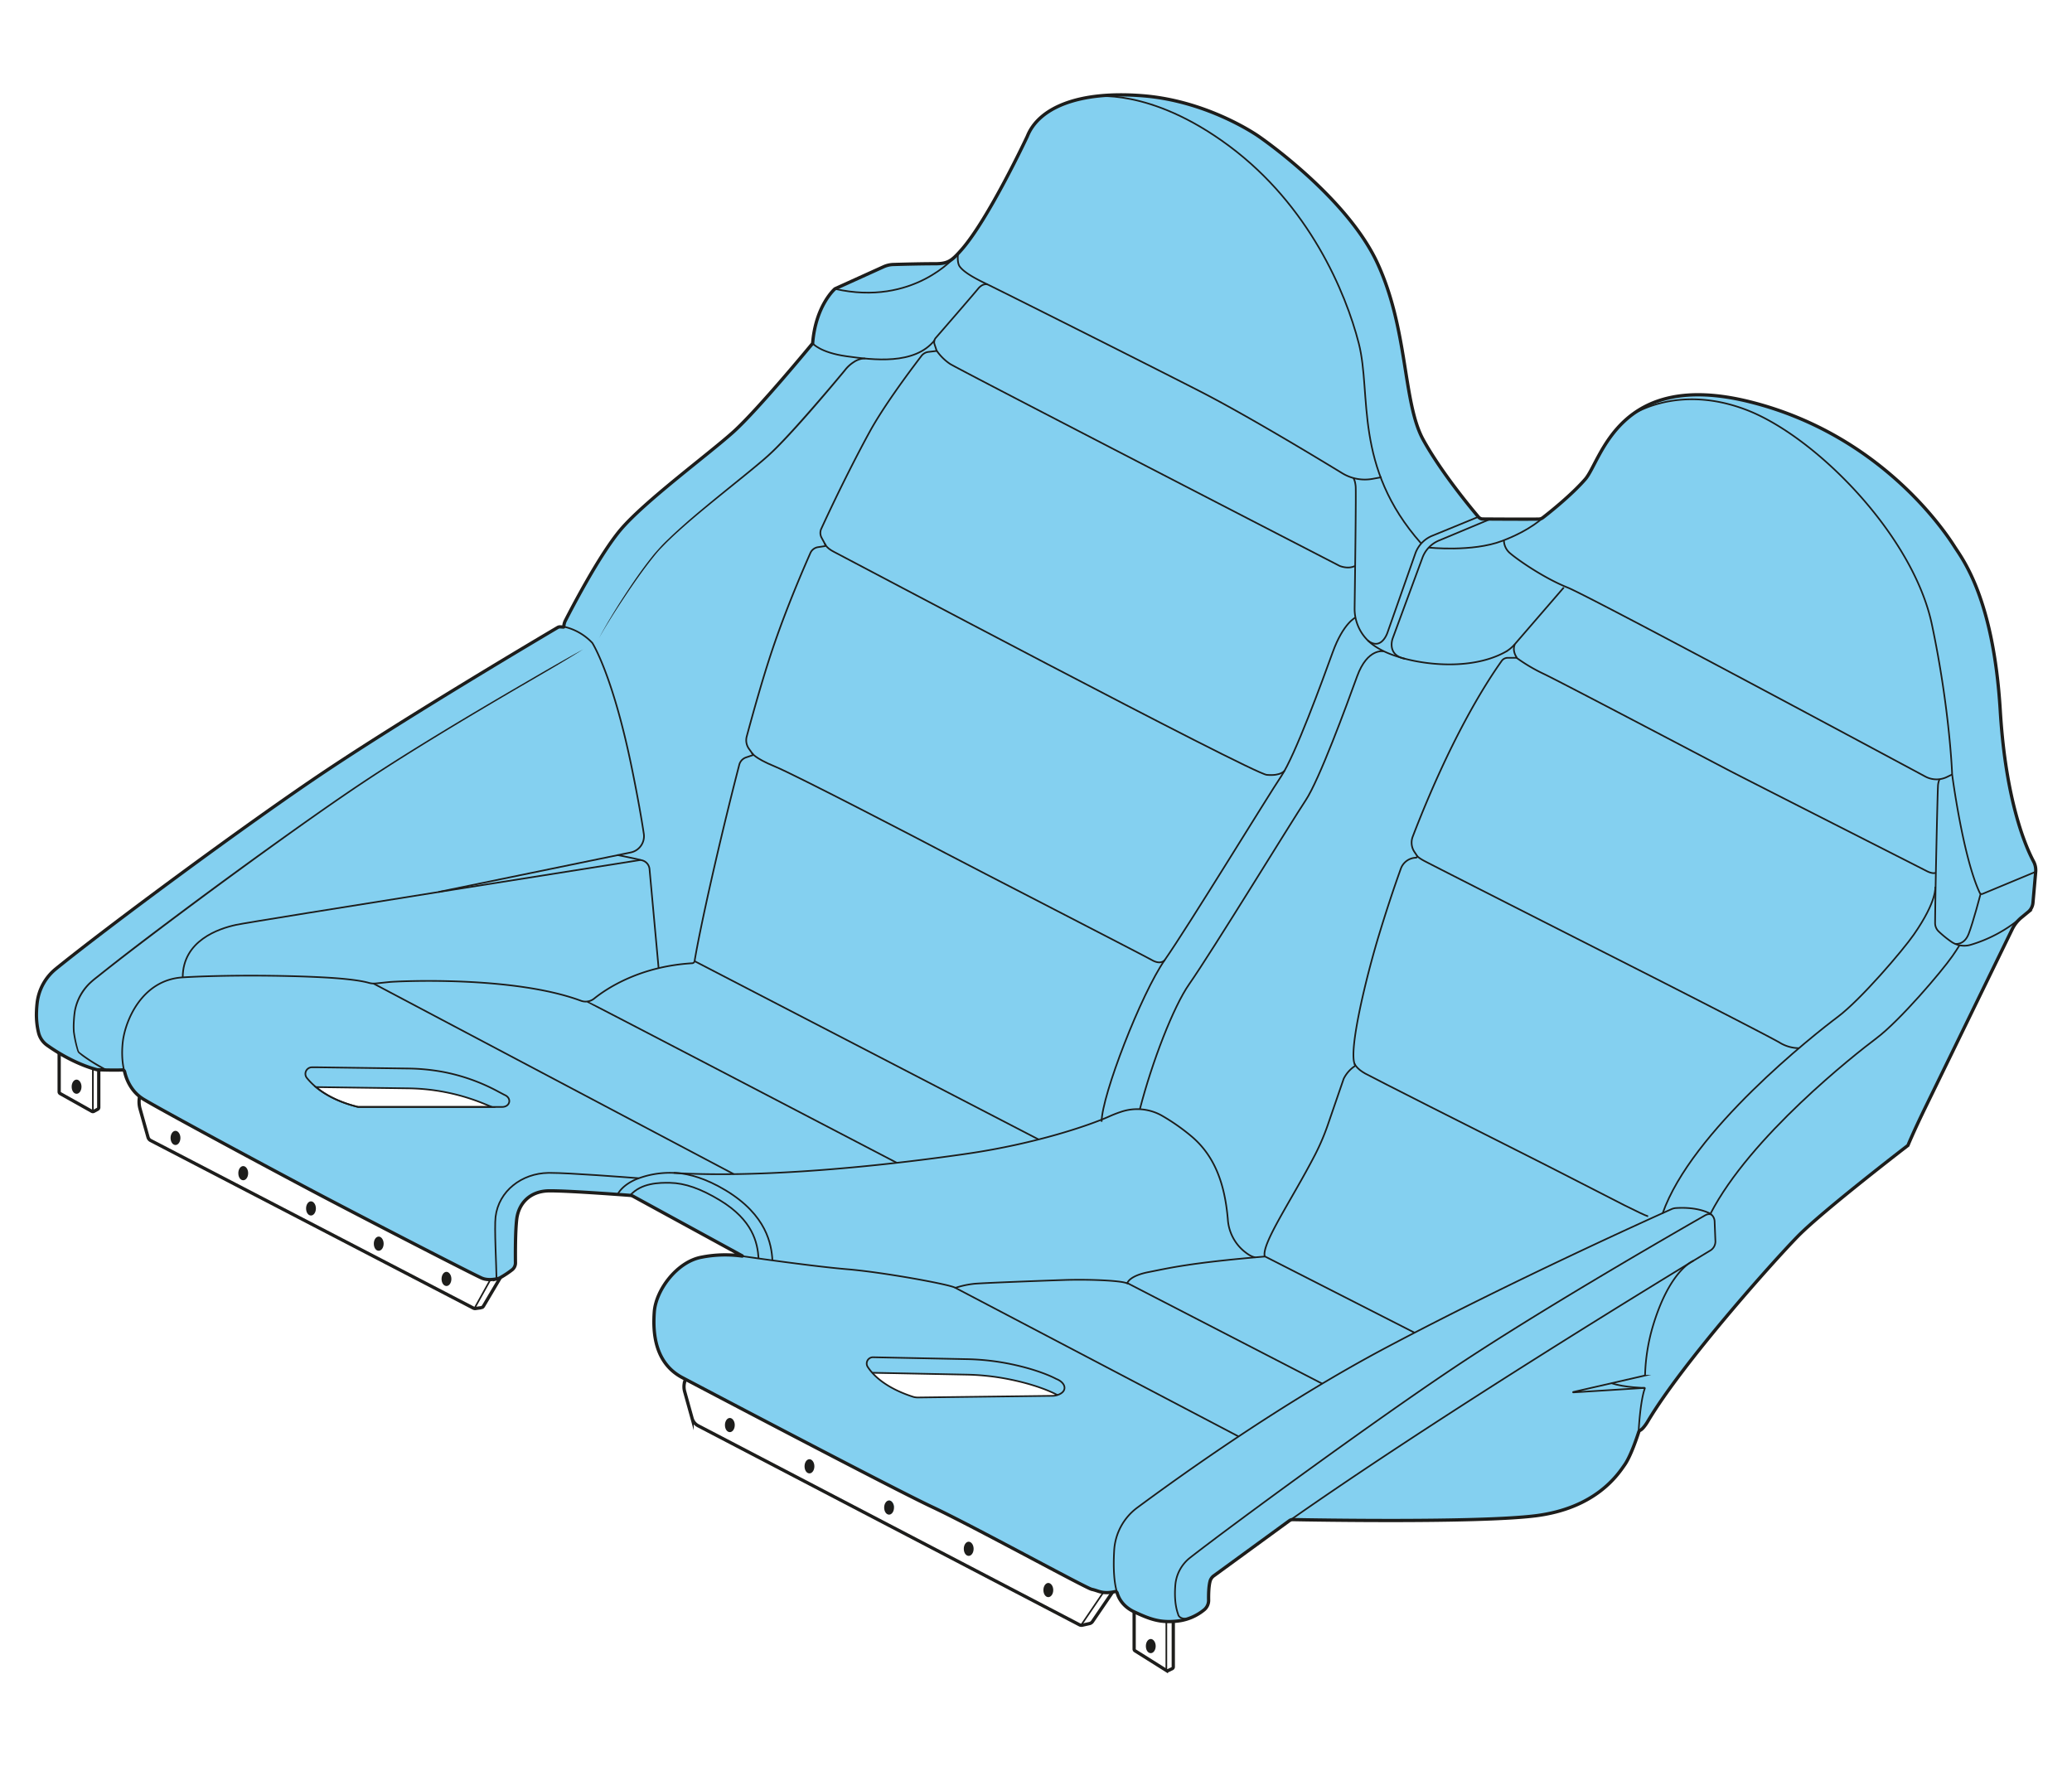 <svg viewBox="0 0 1267.2 1080" xmlns="http://www.w3.org/2000/svg" data-sanitized-data-name="Capa 2" data-name="Capa 2" id="Capa_2"><defs><style>.cls-1{fill:#84d0f0;}.cls-2,.cls-3{fill:none;stroke:#1d1d1b;stroke-miterlimit:10;}.cls-2{stroke-width:2px;}.cls-4{fill:#1d1d1b;}</style></defs><path d="M543.6,917.74l3.16,4.33C546.76,919.55,545.31,917.62,543.6,917.74Z" class="cls-1"></path><path d="M1243.57,526.84c-4.48-8.4-17-36.36-20.37-92.32-4.16-68.59-23-92.46-28-100.29S1151,266,1070.36,245.81c-36.51-9.16-58.6-2.66-72.76,8.25l0,0c-17.07,13.17-22.61,32.75-28,39-8,9.2-20.72,19.46-25.32,23.05l0,0-.61.47a4.22,4.22,0,0,1-2.51.9c-5,.1-20.77,0-29.64,0l-4.56,0a3.57,3.57,0,0,1-2.7-1.27l-.06-.07c-4.69-5.53-22.9-27.49-33.74-47.18-12.5-22.74-9.09-67.07-28-108s-72.63-77.56-72.63-77.56-30.31-21.47-70.48-24.75a142.57,142.57,0,0,0-29.8.4c-.8.08-1.27.15-1.38.17-21.6,3.06-35,12.05-39.81,24.18,0,0-23.81,50.84-40.32,69.48-.73.82-1.4,1.57-2,2.24s-1.06,1.11-1.55,1.59l-.05.06c-3.7,3.59-6.41,4.57-12.52,4.57-8.38,0-19.95.31-25.45.47a15.68,15.68,0,0,0-6,1.4l-29.73,13.48S498.85,186.69,497,210c0,0-33.41,40.62-48.57,54.26s-54.31,42.44-69,59.87c-12.76,15.17-29.53,47.37-33.66,55.47a8.72,8.72,0,0,0-.95,3.71.25.25,0,0,1-.26.24l-1.91-.12a2.83,2.83,0,0,0-1.61.38c-8.62,5.09-89.74,53.07-141.36,87.48C151.19,503.6,64.13,568.22,34.14,592.6a31.44,31.44,0,0,0-11.43,20.87c-.19,1.68-.33,3.47-.39,5.35a47.14,47.14,0,0,0,1.24,12.77,13.32,13.32,0,0,0,5.21,7.7c1.86,1.32,4.39,3,7.42,4.83a96.07,96.07,0,0,0,20.63,9.46c.83.26,1.67.5,2.51.73l1.07,0c2.82.1,10.48.32,14.28.09a1.48,1.48,0,0,1,1.24.54,1.39,1.39,0,0,1,.32.64c.14.63.34,1.45.65,2.42l0,.06A26.2,26.2,0,0,0,85.4,670.7a21.69,21.69,0,0,0,2.29,1.61c10.23,6.25,80.53,44.15,110.84,60.06s91.71,47.56,96.25,49.46a12.88,12.88,0,0,0,5.17.83,21.31,21.31,0,0,0,3.74-.42l.9-.2a5.07,5.07,0,0,0,1.41-.56,62.29,62.29,0,0,0,7.24-4.81,5.42,5.42,0,0,0,2-4.23c-.06-5.4-.12-19.41.78-26.8,1.14-9.29,7.77-17.06,19.52-17.25,8.25-.13,30,1.33,42.16,2.21l7.69.57a4.31,4.31,0,0,1,1.75.51l66.79,36.47c.07,0,0,.14,0,.14h0a74.41,74.41,0,0,0-24.94.72c-14.9,2.77-27.79,20-28.8,33.34s.51,31.33,16.93,40.17l2.17,1.14c17,8.94,128.66,67.69,151,78.19,24.25,11.37,93.85,49.51,97.39,50.27,2.87.62,4.45,1.57,7.08,1.9a15.19,15.19,0,0,0,2,.12,22.36,22.36,0,0,0,3.65-.29c.55-.09,1-.19,1.4-.28a1.2,1.2,0,0,1,1.46.8c0,.15.09.29.13.44.23.67.48,1.32.74,1.93l.06.13a19,19,0,0,0,9.43,9c7.43,3.5,12.85,5.65,19.69,5.93a40.31,40.31,0,0,0,4.24,0c.78,0,1.57-.12,2.4-.21a31.86,31.86,0,0,0,6.57-1.43,30.22,30.22,0,0,0,10.05-5.6,7.41,7.41,0,0,0,2.61-5.77c-.05-3.17,0-8.2.87-11.53a6,6,0,0,1,2.24-3.34l45-32.85,1.34-1a4.57,4.57,0,0,1,.47-.29,3.19,3.19,0,0,1,1.49-.33c11.6.22,113.17,2,148.16-2.3,37.14-4.54,50.65-25.13,55-31.45,3.67-5.39,7.43-16.69,8.45-19.87a1.64,1.64,0,0,1,.85-1c2.21-1,5-6,5-6,21.6-36,76.17-97,91.33-112.54s67.45-55.71,67.45-55.71,3.41-8.33,10.61-23.11l53.16-109.12a21.47,21.47,0,0,1,5.64-7.15l4.07-3.35a8.3,8.3,0,0,0,3-5.69l1.66-18.88A11.49,11.49,0,0,0,1243.57,526.84ZM219,677.05c-12.21-3-20.35-7.67-25.68-12.08,6.44.07,17.79.18,25.9.29,11.93.16,35.5.43,39.79.87,3.68.38,28.53,4,41.17,10.92ZM643.56,853.72l-82.1,1a10,10,0,0,1-3.26-.48c-12.59-4.13-20-9.52-24.31-14.16,5.67.06,19,.19,28.16.31,11.93.17,35.5.43,39.79.88,3.87.4,32.4,4.32,44.49,12l-.06,0A10.35,10.35,0,0,1,643.56,853.72Z" class="cls-1"></path><path d="M788.62,930.08a3.21,3.21,0,0,1,2-.63c11.6.22,113.16,2,148.16-2.29,37.14-4.55,50.65-25.14,55-31.45,3.67-5.4,7.43-16.69,8.45-19.87a1.68,1.68,0,0,1,.85-1c2.21-1,5-6,5-6,21.6-36,76.17-97,91.33-112.55s67.45-55.7,67.45-55.7,3.41-8.34,10.61-23.12l53.16-109.11a21.48,21.48,0,0,1,5.64-7.16l4.06-3.34a8.27,8.27,0,0,0,3-5.7l1.66-18.87a11.46,11.46,0,0,0-1.3-6.4c-4.48-8.4-17-36.36-20.37-92.32-4.16-68.59-23-92.47-28-100.3S1151,266,1070.36,245.81s-90.95,35.87-100.8,47.24c-8.37,9.66-22,20.5-25.95,23.55a4.24,4.24,0,0,1-2.51.89c-6,.13-28,0-34.2-.05a3.54,3.54,0,0,1-2.71-1.26c-4.6-5.43-22.91-27.49-33.79-47.25-12.5-22.74-9.09-67.08-28-108s-72.63-77.56-72.63-77.56-30.32-21.48-70.48-24.76-64.17,7.58-71,24.76c0,0-23.81,50.83-40.32,69.48-6,6.81-8.24,8.46-16.15,8.46-8.38,0-19.95.3-25.45.47a15.67,15.67,0,0,0-6,1.39l-29.73,13.48S498.85,186.69,497,210c0,0-33.41,40.61-48.57,54.25s-54.31,42.44-69,59.88c-12.75,15.17-29.52,47.37-33.65,55.46a8.61,8.61,0,0,0-.95,3.71.25.25,0,0,1-.26.24l-1.91-.12a2.87,2.87,0,0,0-1.62.39c-8.61,5.08-89.73,53.06-141.35,87.47C151.19,503.6,64.13,568.22,34.14,592.61a31.42,31.42,0,0,0-11.43,20.87c-.19,1.67-.33,3.46-.39,5.34a47.09,47.09,0,0,0,1.24,12.77,13.29,13.29,0,0,0,5.21,7.7c5.6,4,17.25,11.43,30.56,15,0,0,10.64.41,15.35.12a1.49,1.49,0,0,1,1.56,1.17c.71,3.23,3.28,11.72,11.45,16.71,10.23,6.25,80.52,44.14,110.84,60.06s91.71,47.56,96.25,49.45c3.55,1.48,8,.65,9.81.22a5.09,5.09,0,0,0,1.41-.57,59.79,59.79,0,0,0,7.24-4.81,5.37,5.37,0,0,0,2-4.23c-.06-5.39-.11-19.4.79-26.8,1.14-9.28,7.77-17,19.52-17.24,10.67-.17,43.86,2.31,49.85,2.77a4.33,4.33,0,0,1,1.75.52l66.79,36.47a.07.07,0,0,1-.05.14,74.5,74.5,0,0,0-24.93.71c-14.91,2.78-27.79,20-28.8,33.35s.51,31.32,16.93,40.17c0,0,129,68,153.22,79.32s93.85,49.52,97.39,50.28,5.11,2,9.09,2a20.58,20.58,0,0,0,5-.58,1.21,1.21,0,0,1,1.47.85c.67,2.44,3,8,10.34,11.47,9.67,4.55,15.92,6.83,26.34,5.69a31,31,0,0,0,16.62-7,7.47,7.47,0,0,0,2.61-5.78c-.05-3.17,0-8.2.87-11.53a6,6,0,0,1,2.24-3.34Z" class="cls-2"></path><path d="M390.63,720.65c-8.66-.66-42.23-3.26-54-3.26h-1.32c-16.16.26-30.28,11-32.22,26.79-.83,6.78.53,30.55.57,38" class="cls-3"></path><path d="M366.34,390.38c2.26-4.43,4.76-8.74,7.32-13s5.2-8.49,7.92-12.66c5.44-8.34,11.06-16.57,17.3-24.36,1.55-2,3.23-3.81,4.9-5.67s3.45-3.61,5.27-5.31c3.57-3.49,7.3-6.79,11-10.08,7.51-6.54,15.22-12.84,22.94-19.12s15.52-12.47,23.08-18.91A142.62,142.62,0,0,0,476.9,271c3.46-3.57,6.82-7.23,10.15-10.92,6.65-7.39,13.16-14.91,19.62-22.48q4.83-5.67,9.6-11.41a21.56,21.56,0,0,1,5.58-5.14,12.82,12.82,0,0,1,7.32-2.25l.13.89a12.52,12.52,0,0,0-6.91,2.23,20.41,20.41,0,0,0-5.32,4.93q-4.76,5.76-9.59,11.45c-6.44,7.58-12.93,15.13-19.62,22.51-3.34,3.69-6.72,7.35-10.19,10.93a144.79,144.79,0,0,1-10.89,10.27c-7.6,6.45-15.4,12.62-23.13,18.88s-15.45,12.54-23,19.05c-3.73,3.28-7.46,6.57-11,10-1.82,1.69-3.52,3.49-5.26,5.26s-3.32,3.67-4.86,5.62c-6.2,7.75-11.9,15.91-17.41,24.19-2.75,4.14-5.48,8.29-8.12,12.51S368.72,386,366.34,390.38Z" class="cls-4"></path><path d="M584.36,156.68s-25.7,30.9-73.77,20" class="cls-3"></path><path d="M497,210s4.45,5.64,20.75,7.91,41.59,5.5,53.86-9.82" class="cls-3"></path><path d="M585.91,155.09s-.73,5.46,1,7.86,5.69,5.56,15.54,10.29S697.6,220.8,733.22,239c27.41,14,69.63,39.43,87.64,50.42a26.62,26.62,0,0,0,18.63,3.46l5.45-1" class="cls-3"></path><path d="M668,59.19s34.87-6.26,83.75,30.12S823,178.74,831,210s-3.48,75.46,38.2,122.45" class="cls-3"></path><path d="M904.14,316.11l-28.28,11.62a18.3,18.3,0,0,0-10.19,10.58l-17.06,48.47s-3.61,11.57-12.13,4.94" class="cls-3"></path><path d="M911.46,317.47l-31.32,13.1a18.25,18.25,0,0,0-10.2,10.57l-18.2,49.32s-3.93,10.21,7.6,12.51" class="cls-3"></path><path d="M873.82,334.91s26.52,2.86,44.71-4,25.71-14.84,25.71-14.84" class="cls-3"></path><path d="M827.64,292.34s1.08,1.09,1.46,5.13c.31,3.34-.39,56.07-.64,74.31A27.24,27.24,0,0,0,839.15,394a43.26,43.26,0,0,0,7.25,4.37c16.14,7.77,51.06,13,74,.53a21.59,21.59,0,0,0,6-4.85l30-34.73" class="cls-3"></path><path d="M919.77,330.47a10.45,10.45,0,0,0,3.88,8c4.16,3.6,20.08,14.88,35.05,20.89,13.38,5.38,183,96.42,218.77,115.6a14.56,14.56,0,0,0,13.29.26l3.14-1.53" class="cls-3"></path><path d="M829,377.7s-7.49,3.39-13.93,21.21S792,462.19,783.62,474.69s-56.84,91.84-71.24,112.43-38.65,83.11-38.65,99" class="cls-3"></path><path d="M846.4,398.4s-10-2.44-16.45,15.37-23.12,63.29-31.46,75.79S741.65,581.4,727.25,602c-9.56,13.68-22.57,47.16-30.14,76.48" class="cls-3"></path><path d="M344.81,383.3a34.19,34.19,0,0,1,17.43,9.92s12.46,19.21,24.25,76.93c3.69,18.05,6,31.49,7.24,39.75a10.15,10.15,0,0,1-8,11.5L268.17,545.57" class="cls-3"></path><path d="M604,174s-2.82-1.07-5.85,2.65c-2.57,3.17-20.52,23.89-25.85,30a4,4,0,0,0-.77,3.89l1.29,3.91a.16.16,0,0,1-.14.22l-4.83.57a6.3,6.3,0,0,0-4.3,2.44c-8.72,11.4-23.24,31.09-31.59,46.27-6.46,11.76-17.79,33.61-29.67,59.44a6.15,6.15,0,0,0,.17,5.48l2.31,4.29a.62.62,0,0,1-.45.9l-4,.6a6.13,6.13,0,0,0-4.71,3.59c-8.92,20.24-17.69,42.07-24.52,62.93-4.52,13.81-9.47,30.95-14.41,49.3a8.94,8.94,0,0,0,1.36,7.5l2.58,3.62a.16.16,0,0,1-.08.23l-4.25,1.44a6.47,6.47,0,0,0-4.17,4.48c-12.47,48.19-24,100-27.32,120.1a1.57,1.57,0,0,1-1.46,1.31c-31.95,1.89-52.29,15.42-60,21.64a8.27,8.27,0,0,1-8,1.32c-41.37-15.39-111.69-12-117.17-11.48l-8.33.87a11.31,11.31,0,0,1-4.33-.38c-3.08-.88-10.69-2.42-27.89-3.33-25-1.32-60.63-1.51-85.83,0s-35.43,26.91-36.76,40,1.93,20.27,1.93,20.27" class="cls-3"></path><path d="M377.65,523c.23,0,9.74,1.92,14.94,3.19a6.11,6.11,0,0,1,4.65,5.4l5.56,60.62" class="cls-3"></path><path d="M391.67,526s-236.59,37.39-247.2,39.66-32.72,9.6-32.72,32.21" class="cls-3"></path><path d="M572.86,214.5a31,31,0,0,0,8.15,8.07c5.06,3.28,238.24,123.54,238.24,123.54s5.19,2.27,9.54,0" class="cls-3"></path><path d="M504.4,332.45s.7,2.6,5.62,5.07S765.94,473.18,774.78,473.94s10.87-2.63,10.87-2.63" class="cls-3"></path><path d="M459.78,460.44s1.36,3.14,14,8.32,92.84,46.86,104.72,53.18,122.43,63.19,125.81,65.18c5.83,3.43,8.08,0,8.08,0" class="cls-3"></path><line y2="587.9" x2="424.83" y1="696.91" x1="635.14" class="cls-3"></line><path d="M359,612.64c.43-.06,139,72.25,189.45,98.57" class="cls-3"></path><line y2="601.62" x2="228.47" y1="718.13" x1="448.74" class="cls-3"></line><path d="M307,677.06H219c-12.26-3-20.41-7.71-25.74-12.13a39.23,39.23,0,0,1-5.67-5.72,4,4,0,0,1,3.14-6.41h3.64l55.49.75a125.38,125.38,0,0,1,20.4,1.94,116.5,116.5,0,0,1,34.13,12l4.09,2.17C313.18,671.55,312.11,677.06,307,677.06Z" class="cls-3"></path><path d="M300.86,677.06H219c-12.26-3-20.41-7.71-25.74-12.13h1.11l55.49.75a126.21,126.21,0,0,1,45.68,9.22Z" class="cls-3"></path><path d="M377.68,730.6c2.3-4.27,6.67-7.21,11.13-9.21a55.5,55.5,0,0,1,23-4c59.87,3.66,139.13-5.81,179.84-11.76,42.14-6.16,74.78-17.43,86.66-22.74a76,76,0,0,1,7.75-3,30.73,30.73,0,0,1,24.64,2.54,125.44,125.44,0,0,1,17.63,12.3c14.47,12,20.77,29.22,22.6,51.19a27.72,27.72,0,0,0,9.59,19.12c2.15,1.79,4.73,3.66,7.16,4" class="cls-3"></path><path d="M412,717.37c.86,0,1.82.07,2.86.17,6.52.59,16.48,3,29,10.55,25.13,15.2,28,33.17,28.54,42.8,0,0,0,.08,0,.12" class="cls-3"></path><path d="M385.36,731.17c6.81-7.76,18-7.82,24.43-7.71,9.09.17,18.83,3.61,30.42,10.62,20.28,12.28,23.05,25.92,23.73,35.65" class="cls-3"></path><path d="M997.56,254.09s27.83-19.65,70.28-3.48S1170,327.3,1181.52,382c11,52,12.38,91.7,12.38,91.7s6.58,50.48,16.88,72.38a1.33,1.33,0,0,0,1.72.65l32.37-13.46" class="cls-3"></path><path d="M1186.22,476.56a11.42,11.42,0,0,0-1,4.58c-.24,3.11-1.61,62.7-1.75,83.39a7.09,7.09,0,0,0,2.26,5.25,64.88,64.88,0,0,0,7.8,6.32,13.89,13.89,0,0,0,11.67,1.79,85.65,85.65,0,0,0,31-16.73" class="cls-3"></path><path d="M1211.33,546.64S1206.78,564,1204,571.2s-8.35,6.09-8.35,6.09" class="cls-3"></path><path d="M453.86,768.3s4,.58,10.08,1.43c2.49.35,5.34.75,8.43,1.16l.62.09c14.25,1.93,33.24,4.36,45.37,5.36,20.85,1.72,60.78,8.92,65.6,11.18a1,1,0,0,0,.75.05,55.57,55.57,0,0,1,11.46-2.39c6.06-.5,39.41-1.77,54.31-2.27,14.7-.5,34.81.23,38.75,2a.14.14,0,0,0,.2-.09c.28-.84,2.12-4.62,13.1-6.77,12.37-2.42,25.5-5.7,70.91-9.49a.06.06,0,0,0,.06-.07C771.35,761,789.79,734.2,803.89,707l.06-.1a141.62,141.62,0,0,0,8.25-19.26l9.57-27.82a19.87,19.87,0,0,1,6.64-7.63.75.75,0,0,0,.23-1c-4.14-8.17,6.89-53.65,14.78-79.53Q850,550,856.71,531.35a10.15,10.15,0,0,1,9.09-6.73h.1a.83.83,0,0,0,.66-1.29L865,521a10.19,10.19,0,0,1-1-9.28c22.77-59.15,44-92.88,54.39-107.46a4.57,4.57,0,0,1,3.7-1.91h5.38a.14.14,0,0,0,.12-.22c-.62-.91-2.73-4.39-1.16-8" class="cls-3"></path><path d="M1183.57,542.34s1.36,8.52-13.17,29.37c-6.79,9.74-32.33,39.66-46.48,50.27s-89.43,69.73-107.12,120.25" class="cls-3"></path><path d="M1046.06,742.43c24.3-47.24,88.56-97.66,101.52-107.39,14.15-10.61,39.69-40.53,46.48-50.27,1.65-2.36,3.09-4.56,4.34-6.61" class="cls-3"></path><path d="M927.46,402.31a103.15,103.15,0,0,0,16.65,9.86c9.66,4.55,98.69,51.41,112.72,58.74s117.36,59.72,121.41,61.82,5.66,1.07,5.66,1.07" class="cls-3"></path><path d="M866.56,523.31s.24.93,4.22,3.11,92.88,47.28,126.78,64.47,84.3,43,90.74,46.75a23,23,0,0,0,11.9,3.46" class="cls-3"></path><path d="M828.39,650.6s1.21,3.08,6.52,6,69.2,35.24,92.7,47,58.94,30.13,65.76,33.54,13.08,6.44,14.59,6.82" class="cls-3"></path><path d="M684.2,976.87c-3.17-7.12-3.36-18.84-2.79-28.61a35.07,35.07,0,0,1,14.13-26.12c25.72-19,87.73-63.74,152.51-98.06,77.2-40.89,162.61-79.33,174.14-84.48a7.91,7.91,0,0,1,2.75-.7c10.29-.65,16.83,1.4,20.35,3.08a5.88,5.88,0,0,1,3.34,5.09l.48,12a6.43,6.43,0,0,1-3.1,5.78c-23.16,14-164.51,99.92-258.73,166.2" class="cls-3"></path><path d="M1046.79,743s-1.44-1.09-4.09.42-94.61,53.88-152.21,92.28c-50.13,33.42-136.44,96.6-162.59,117a23.73,23.73,0,0,0-9.08,16.72c-.46,5.52-.36,12.26,1.71,17.94,0,0,.3,3.19,6,2.73" class="cls-3"></path><path d="M1002.14,875.84s.87-18.51,3.82-26.65a.21.21,0,0,0-.22-.28l-43.53,2.74a.13.13,0,0,1,0-.26l43.31-9.95a.76.76,0,0,0,.59-.73,116.67,116.67,0,0,1,4.67-29.26c10.36-34.86,24.88-40.29,24.88-40.29" class="cls-3"></path><line y2="815.14" x2="865.14" y1="768.44" x1="773.5" class="cls-3"></line><line y2="846.31" x2="808.63" y1="784.77" x1="689.43" class="cls-3"></line><line y2="878.61" x2="757.49" y1="787.52" x1="583.96" class="cls-3"></line><path d="M530.69,836.07c3.41,5.21,11,12.8,27.51,18.2a10,10,0,0,0,3.26.49l82.1-1a10.35,10.35,0,0,0,2.71-.36c7-2,5.79-7.67-.31-10,0,0-10.25-5.79-30.71-9.65A146.41,146.41,0,0,0,591,831.31l-57.09-1.16A3.83,3.83,0,0,0,530.69,836.07Z" class="cls-3"></path><path d="M533.44,839.65a3.29,3.29,0,0,1,.45,0L591,840.78a147.37,147.37,0,0,1,24.26,2.47c20.47,3.86,30.72,9.65,30.72,9.65.27.1.52.21.77.32" class="cls-3"></path><path d="M36.18,644.13v23.65a1.27,1.27,0,0,0,.65,1.11l19.36,10.85a1.28,1.28,0,0,0,1.23,0l2.33-1.28a1.29,1.29,0,0,0,.65-1.12v-23" class="cls-2"></path><path d="M312.23,422.59c-14.76,8.63-29.46,17.33-44.06,26.22s-29.11,17.93-43.39,27.34-28.27,19.22-42.22,29.09q-41.82,29.68-82.79,60.51C86.13,576,72.52,586.39,59.18,597.09a60.12,60.12,0,0,0-4.92,4.18,32.71,32.71,0,0,0-4.13,5,32.11,32.11,0,0,0-4.83,12,61.27,61.27,0,0,0-.63,6.44,43.53,43.53,0,0,0,0,6.46,70.39,70.39,0,0,0,2.38,10.94h0v.05l.33.94a2.81,2.81,0,0,0,.86,1.21l1.85,1.51h0c1.6,1.18,3.23,2.29,4.89,3.38q3.78,2.46,7.74,4.62l2.55.21c-2.62-1.43-7.24-4-9.74-5.67-2.29-1.5-4.55-3.07-6.7-4.74a2.22,2.22,0,0,1-.76-1.14,76.78,76.78,0,0,1-2.42-11.4,46.26,46.26,0,0,1,0-6.34,62.21,62.21,0,0,1,.63-6.3A30.87,30.87,0,0,1,51,606.89,31.62,31.62,0,0,1,55,602a57,57,0,0,1,4.85-4.1c13.33-10.67,27-21,40.59-31.28q41-30.82,82.7-60.57c13.93-9.89,27.93-19.69,42.17-29.12s28.74-18.47,43.32-27.37,29.28-17.62,44-26.26,29.63-17,44.08-26.17C341.73,405.33,327,414,312.23,422.59Z" class="cls-4"></path><line y2="679.9" x2="56.8" y1="653.65" x1="56.8" class="cls-3"></line><path d="M85.39,670.71l-.07.36a15.86,15.86,0,0,0,.33,7.15l4.88,17.37a3.24,3.24,0,0,0,1.63,2L289.57,800.12a2.18,2.18,0,0,0,1.64.14l3.29-.43a2.18,2.18,0,0,0,1.21-1L306,781.48" class="cls-2"></path><line y2="782.67" x2="299.94" y1="800.36" x1="290.11" class="cls-3"></line><path d="M419.23,843.67l-.32.94a11.08,11.08,0,0,0-.19,6.5l4.55,16.37a7.39,7.39,0,0,0,3.7,4.57L660.24,993.82a2.48,2.48,0,0,0,1.67.21l4.48-1a2.92,2.92,0,0,0,1.74-1.19l12.28-18" class="cls-2"></path><line y2="974.03" x2="674.75" y1="994.08" x1="661.14" class="cls-3"></line><path d="M693.62,985.89v22.82a1.22,1.22,0,0,0,.58,1l19.12,12a1.23,1.23,0,0,0,1.19.06l2.36-1.14a1.22,1.22,0,0,0,.69-1.1V991.78" class="cls-2"></path><line y2="991.83" x2="713.32" y1="1021.79" x1="713.32" class="cls-3"></line><path d="M49.84,664.67c0,2.52-1.46,4.46-3.16,4.33s-2.85-2-2.85-4.33,1.24-4.21,2.85-4.33S49.84,662.15,49.84,664.67Z" class="cls-4"></path><path d="M449.37,871.62c0,2.52-1.46,4.46-3.16,4.33s-2.85-2.05-2.85-4.33,1.24-4.21,2.85-4.33S449.37,869.1,449.37,871.62Z" class="cls-4"></path><path d="M498.06,896.85c0,2.52-1.45,4.45-3.15,4.33s-2.86-2-2.86-4.33,1.24-4.21,2.86-4.33S498.06,894.33,498.06,896.85Z" class="cls-4"></path><path d="M546.76,922.08c0,2.52-1.46,4.45-3.16,4.33s-2.86-2.06-2.86-4.33,1.25-4.22,2.86-4.33S546.76,919.56,546.76,922.08Z" class="cls-4"></path><path d="M595.45,947.31c0,2.52-1.45,4.45-3.15,4.33s-2.86-2.06-2.86-4.33,1.24-4.22,2.86-4.33S595.45,944.79,595.45,947.31Z" class="cls-4"></path><path d="M644.15,972.54c0,2.51-1.46,4.45-3.16,4.33s-2.86-2.06-2.86-4.33,1.25-4.22,2.86-4.33S644.15,970,644.15,972.54Z" class="cls-4"></path><path d="M706.8,1006.81c0,2.52-1.45,4.45-3.16,4.33s-2.85-2-2.85-4.33,1.24-4.21,2.85-4.33S706.8,1004.29,706.8,1006.81Z" class="cls-4"></path><path d="M110.34,696c0,2.52-1.46,4.45-3.16,4.33s-2.86-2.05-2.86-4.33,1.25-4.21,2.86-4.33S110.34,693.48,110.34,696Z" class="cls-4"></path><path d="M151.77,717.56c0,2.52-1.46,4.46-3.16,4.33s-2.86-2-2.86-4.33,1.25-4.21,2.86-4.33S151.77,715,151.77,717.56Z" class="cls-4"></path><path d="M193.2,739.12c0,2.52-1.45,4.46-3.16,4.33s-2.85-2.05-2.85-4.33,1.24-4.21,2.85-4.33S193.2,736.6,193.2,739.12Z" class="cls-4"></path><path d="M234.63,760.68c0,2.52-1.45,4.46-3.16,4.33s-2.85-2-2.85-4.33,1.24-4.21,2.85-4.33S234.63,758.16,234.63,760.68Z" class="cls-4"></path><path d="M276.06,782.24c0,2.52-1.45,4.46-3.16,4.33s-2.85-2.05-2.85-4.33,1.24-4.21,2.85-4.33S276.06,779.73,276.06,782.24Z" class="cls-4"></path><path d="M1005.74,848.91s-11.92-.16-20.25-2.88" class="cls-3"></path></svg>